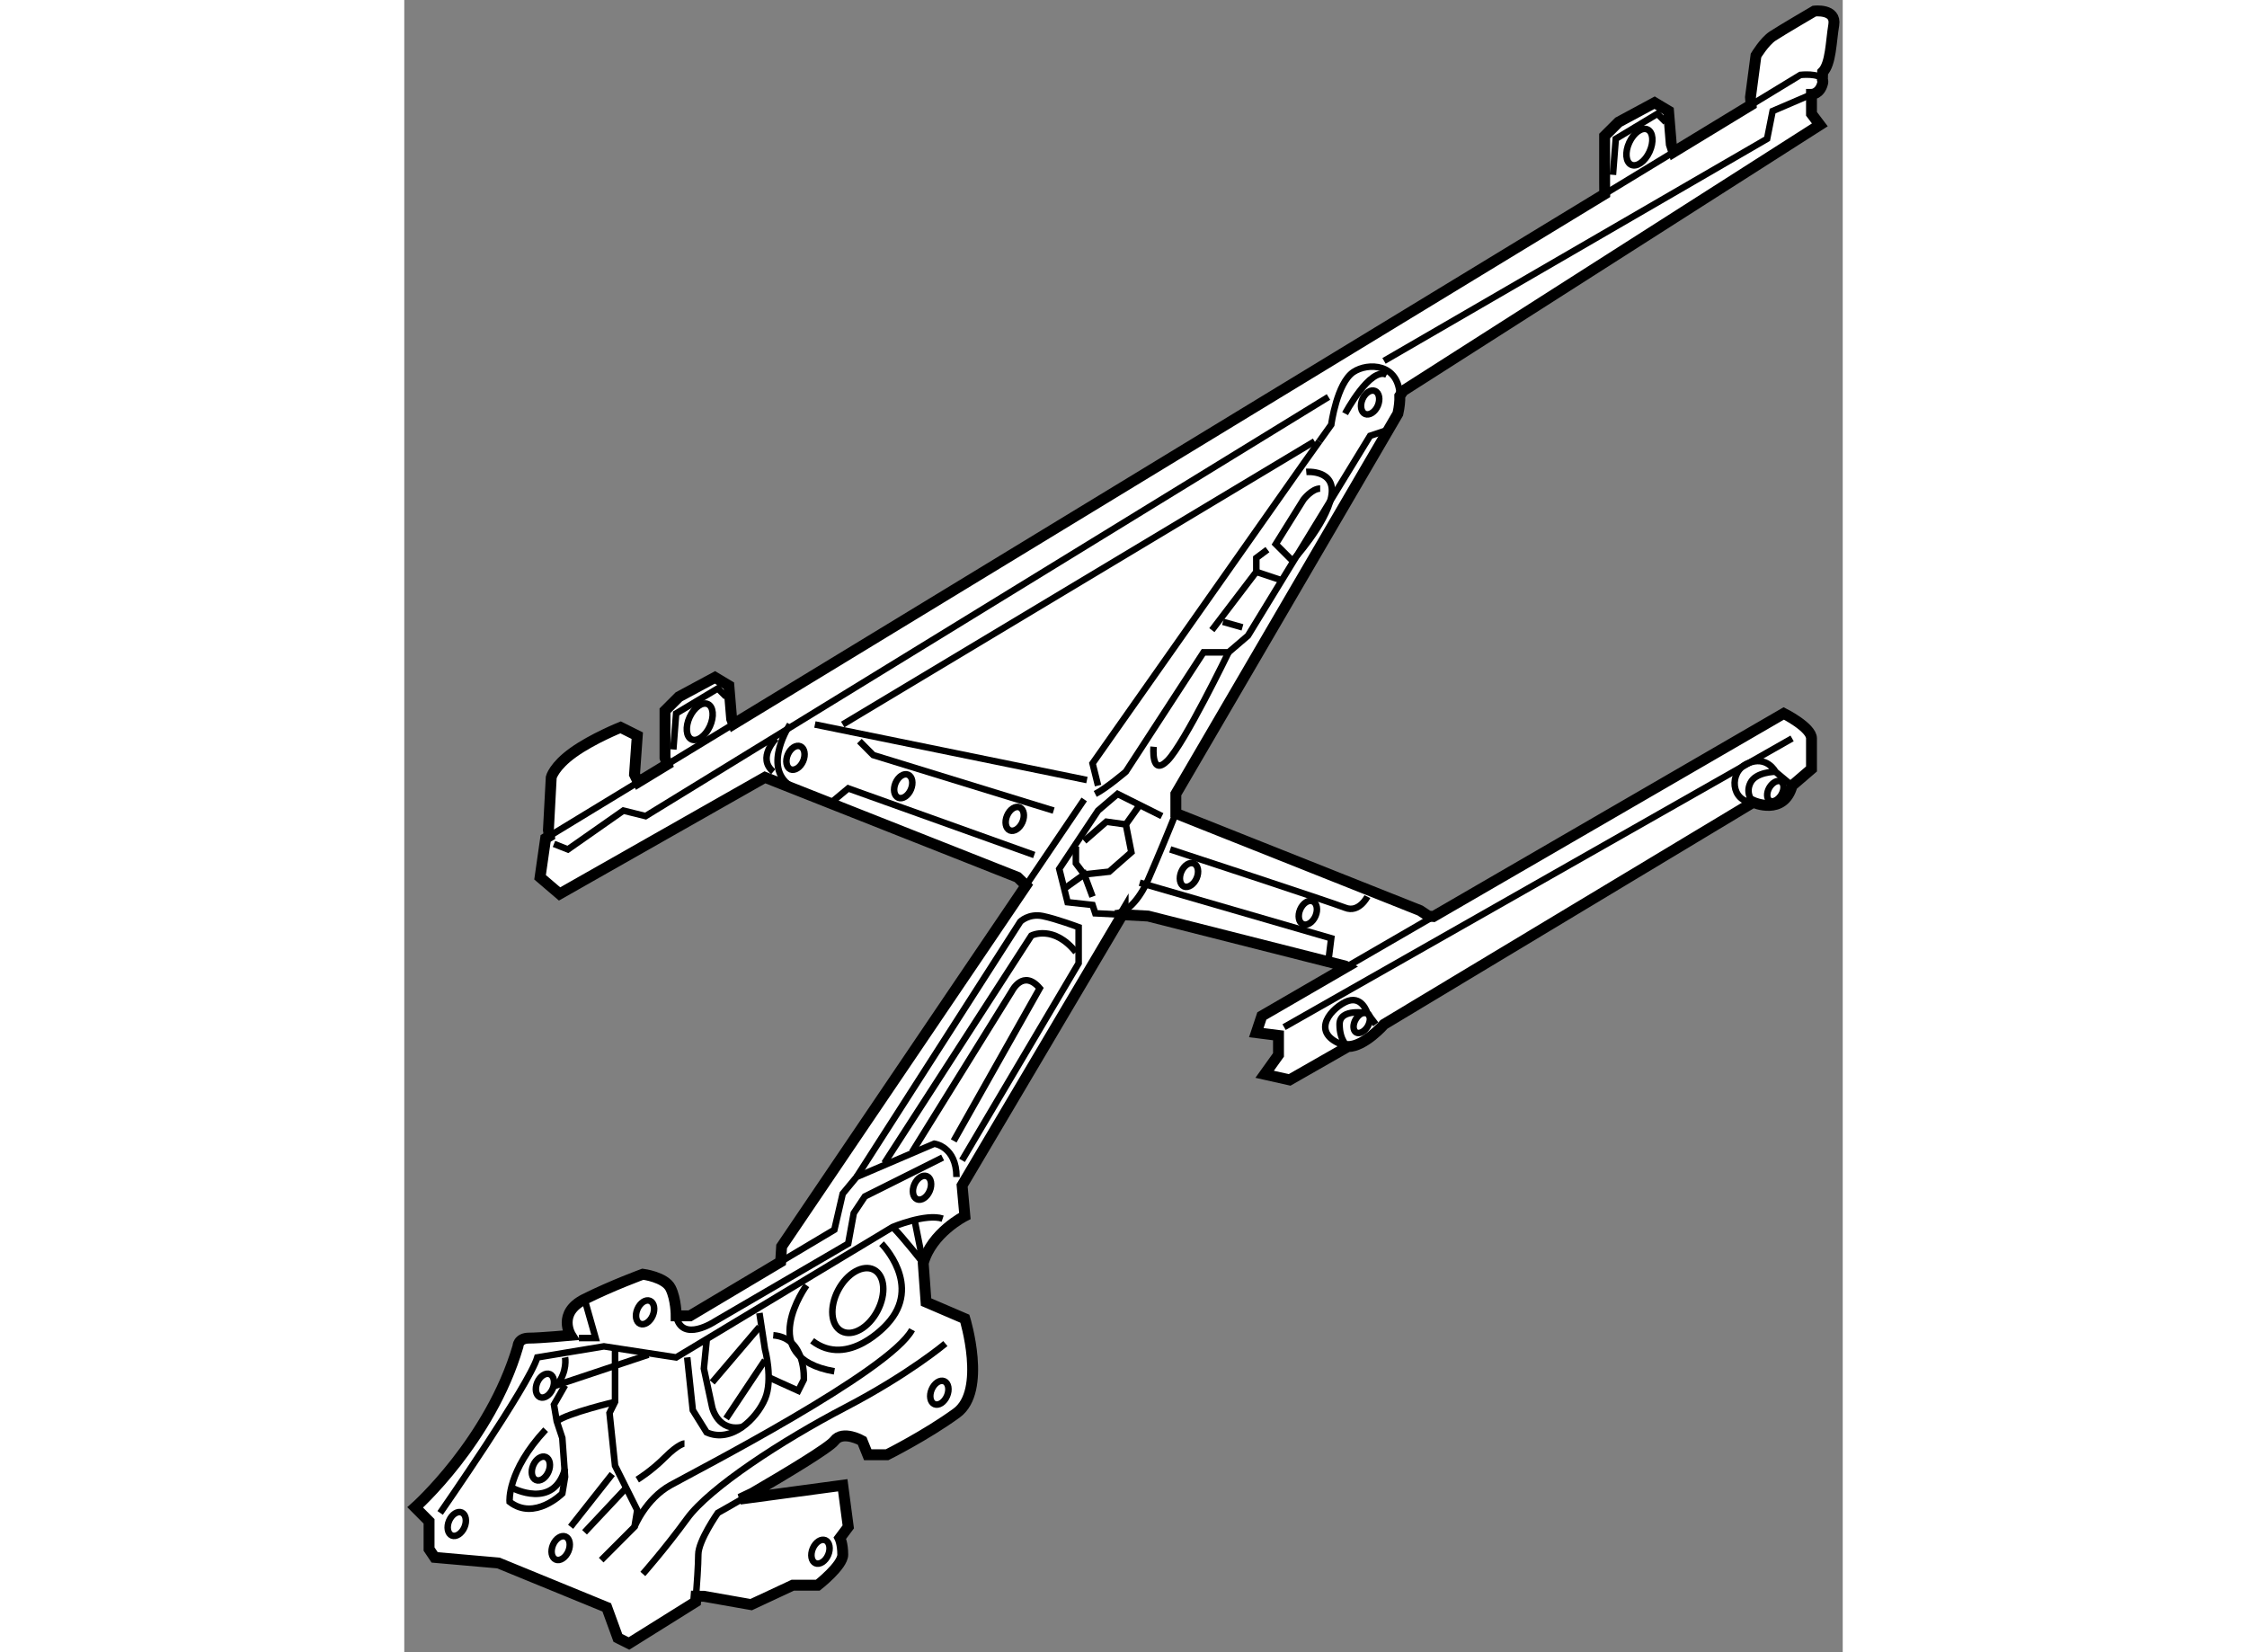 <?xml version="1.0" encoding="utf-8"?>
<!-- Generator: Adobe Illustrator 15.1.0, SVG Export Plug-In . SVG Version: 6.00 Build 0)  -->
<!DOCTYPE svg PUBLIC "-//W3C//DTD SVG 1.1//EN" "http://www.w3.org/Graphics/SVG/1.1/DTD/svg11.dtd">
<svg version="1.1" xmlns="http://www.w3.org/2000/svg" xmlns:xlink="http://www.w3.org/1999/xlink" x="0px" y="0px" width="244.8px"
	 height="180px" viewBox="169.059 80.257 65.961 75.763" enable-background="new 0 0 244.8 180" xml:space="preserve">
	
<rect x="169.059" y="80.257" width="65.961" height="75.763" fill="#808080" stroke="none"/>
	
<g><path fill="#FFFFFF" stroke="#000000" stroke-width="0.5" d="M202.019,122.202l1.146,0.061l9.038,2.291l0.07,0.036l-3.89,2.255
			l-0.254,0.764l1.018,0.13v0.891l-0.636,0.889l1.146,0.257l2.673-1.527c0.764,0,1.657-1.021,1.657-1.021l16.928-10.182
			c0,0,1.402,0.635,1.784-0.764l0.889-0.764c0,0,0-0.893,0-1.4c0-0.509-1.271-1.146-1.271-1.146l-16.063,9.312l-0.232-0.021
			l-0.382-0.253l-11.2-4.455v-0.892l10.182-17.439c0.068-0.309,0.095-0.578,0.088-0.813l0.153-0.231l19.107-12.197l-0.382-0.507
			v-0.891c0,0,0.382,0,0.51-0.511c0.016-0.063,0.012-0.117-0.008-0.162l0.008-0.345c0.382-0.382,0.382-1.401,0.511-2.165
			c0.128-0.764-0.893-0.637-0.893-0.637s-1.527,0.893-1.909,1.146c-0.383,0.254-0.765,0.893-0.765,0.893l-0.252,1.908l0.029,0.355
			l-3.549,2.159l-0.112-0.351l-0.126-1.527l-0.638-0.382l-1.653,0.891l-0.639,0.637v2.162l0.004,0.496l-39.948,24.307l-0.087-0.232
			l-0.128-1.527l-0.637-0.382l-1.654,0.891l-0.637,0.637v2.162l0.103,0.302l-1.331,0.81l-0.17-0.348l0.126-1.78l-0.764-0.382
			c0,0-1.271,0.509-2.164,1.146c-0.892,0.635-1.017,1.146-1.017,1.146l-0.13,2.419l0.044,0.278l-0.171,0.104l-0.255,1.782
			l0.894,0.764l9.418-5.347l11.586,4.583l0.386,0.375l-11.208,16.555l-0.044,0.704l-4.157,2.477h-0.634c0,0,0-0.764-0.257-1.271
			c-0.255-0.509-1.271-0.638-1.271-0.638s-1.401,0.511-2.673,1.146c-1.274,0.639-0.639,1.656-0.639,1.656s-1.4,0.128-1.909,0.128
			c-0.507,0-0.507,0.382-0.507,0.382c-1.275,4.33-4.712,7.381-4.712,7.381l0.636,0.639v1.271l0.257,0.382l2.926,0.257l4.965,2.035
			l0.511,1.401l0.508,0.255l3.055-1.909c0,0,0.008-0.1,0.021-0.26l0.361,0.005l2.166,0.382l1.909-0.891h1.146
			c0,0,1.146-0.894,1.146-1.4c0-0.509-0.13-0.764-0.13-0.764l0.382-0.51l-0.252-1.909l-4.712,0.635l0.566-0.27
			c1.488-0.866,3.523-2.084,3.763-2.403c0.383-0.508,1.271,0,1.271,0l0.257,0.638h0.889c0,0,1.784-0.891,3.183-1.909
			c1.4-1.017,0.382-4.328,0.382-4.328l-1.78-0.764l-0.129-1.782c0.382-1.398,1.909-2.166,1.909-2.166l-0.127-1.398l7.383-12.475
			V122.202z"></path><line fill="none" stroke="#000000" stroke-width="0.3" x1="179.786" y1="116.118" x2="175.712" y2="118.597"></line><line fill="none" stroke="#000000" stroke-width="0.3" x1="184.157" y1="113.459" x2="181.117" y2="115.309"></line><line fill="none" stroke="#000000" stroke-width="0.3" x1="227.27" y1="87.227" x2="224.105" y2="89.152"></line><path fill="none" stroke="#000000" stroke-width="0.3" d="M234.089,83.912c-0.135-0.316-1.009-0.22-1.009-0.22l-2.262,1.376"></path><path fill="none" stroke="#000000" stroke-width="0.3" d="M211.021,100.494l0.545-0.763c0,0,0.255-1.905,1.019-2.417
			c0.661-0.44,2.082-0.405,2.124,1.097"></path><polyline fill="none" stroke="#000000" stroke-width="0.3" points="200.873,116.281 200.62,115.263 210.292,101.516 
			211.021,100.494 		"></polyline><line fill="none" stroke="#000000" stroke-width="0.3" x1="212.272" y1="124.59" x2="216.253" y2="122.283"></line><line fill="none" stroke="#000000" stroke-width="0.3" x1="187.889" y1="113.479" x2="200.363" y2="116.026"></line><line fill="none" stroke="#000000" stroke-width="0.3" x1="210.802" y1="100.495" x2="189.164" y2="113.479"></line><line fill="none" stroke="#000000" stroke-width="0.3" x1="200.238" y1="116.916" x2="197.569" y2="120.857"></line><path fill="none" stroke="#000000" stroke-width="0.3" d="M186.317,138.116l2.464-1.468l0.383-1.654l0.634-0.765l3.566-1.527
			c0,0,1.017,0.126,1.017,1.527"></path><path fill="none" stroke="#000000" stroke-width="0.3" d="M185.019,148.725c-0.889,0.517-1.583,0.908-1.583,0.908
			s-0.894,1.274-0.894,1.909c0,0.474-0.07,1.44-0.106,1.904"></path><polyline fill="none" stroke="#000000" stroke-width="0.3" points="181.396,114.625 181.526,112.972 183.436,111.826 
			183.817,112.208 		"></polyline><path fill="none" stroke="#000000" stroke-width="0.3" d="M182.146,113.139c-0.207,0.447-0.165,0.907,0.09,1.024
			c0.256,0.115,0.628-0.149,0.835-0.597c0.205-0.447,0.163-0.905-0.09-1.021C182.726,112.427,182.352,112.695,182.146,113.139z"></path><polyline fill="none" stroke="#000000" stroke-width="0.3" points="224.483,88.274 224.613,86.622 226.522,85.476 226.904,85.857 
					"></polyline><path fill="none" stroke="#000000" stroke-width="0.3" d="M225.233,86.789c-0.207,0.447-0.165,0.907,0.092,1.024
			c0.255,0.115,0.631-0.149,0.835-0.597c0.207-0.448,0.165-0.905-0.091-1.021C225.814,86.076,225.438,86.345,225.233,86.789z"></path><polyline fill="none" stroke="#000000" stroke-width="0.3" points="175.923,118.955 176.562,119.207 179.105,117.427 
			180.124,117.68 211.438,98.46 		"></polyline><polyline fill="none" stroke="#000000" stroke-width="0.3" points="213.986,96.806 231.553,86.622 231.806,85.349 233.587,84.584 
					"></polyline><path fill="none" stroke="#000000" stroke-width="0.3" d="M214.111,99.987l-0.764,0.255l-5.601,9.165l-0.892,0.764h-1.146
			l-3.563,5.474c0,0-0.893,0.763-1.402,1.019"></path><path fill="none" stroke="#000000" stroke-width="0.3" d="M203.419,114.499c0,0-0.126,1.4,0.638,0.637
			c0.765-0.764,2.799-4.965,2.799-4.965"></path><polyline fill="none" stroke="#000000" stroke-width="0.3" points="203.801,117.68 201.766,116.663 200.873,117.427 
			199.093,120.101 199.475,121.628 200.62,121.755 200.745,122.137 202.019,122.202 		"></polyline><line fill="none" stroke="#000000" stroke-width="0.3" x1="209.403" y1="127.356" x2="232.698" y2="114.117"></line><path fill="none" stroke="#000000" stroke-width="0.3" d="M213.223,121.373c0,0-0.382,0.764-1.021,0.508
			c-0.637-0.253-8.02-2.674-8.02-2.674"></path><polyline fill="none" stroke="#000000" stroke-width="0.3" points="189.928,114.243 190.562,114.881 198.836,117.427 		"></polyline><polyline fill="none" stroke="#000000" stroke-width="0.3" points="188.652,117.045 189.416,116.409 197.947,119.464 		"></polyline><path fill="none" stroke="#000000" stroke-width="0.3" d="M189.798,134.229l7.511-11.711c0,0,0.384-0.382,1.021-0.256
			c0.634,0.129,1.652,0.511,1.652,0.511v1.655l-5.346,9.037"></path><path fill="none" stroke="#000000" stroke-width="0.3" d="M191.073,133.594l6.744-10.438c0,0,1.021-0.511,2.039,0.764"></path><path fill="none" stroke="#000000" stroke-width="0.3" d="M192.344,133.084l4.583-7.385c0,0,0.509-1.017,1.272-0.125l-3.946,6.999
			"></path><polyline fill="none" stroke="#000000" stroke-width="0.3" points="202.782,120.734 211.565,123.282 211.438,124.301 		"></polyline><path fill="none" stroke="#000000" stroke-width="0.3" d="M204.438,117.555c0,0-0.511,1.271-0.893,2.164
			c-0.382,0.891-0.382,0.891-0.382,0.891s-0.639,1.527-1.527,1.527"></path><path fill="none" stroke="#000000" stroke-width="0.3" d="M193.746,133.337l-3.566,1.784l-0.509,0.764l-0.255,1.4l-6.11,3.564
			c0,0-1.527,1.018-1.779-0.257"></path><path fill="none" stroke="#000000" stroke-width="0.3" d="M170.704,149.633c0,0,4.073-5.855,4.455-7.131l3.055-0.507l3.313,0.507
			l9.929-5.98c0,0,1.527-0.639,2.291-0.382"></path><path fill="none" stroke="#000000" stroke-width="0.3" d="M193.871,141.867c0,0-1.652,1.398-4.582,2.926
			c-2.928,1.528-6.235,3.692-7.256,5.094c-1.019,1.398-2.035,2.544-2.035,2.544"></path><path fill="none" stroke="#000000" stroke-width="0.3" d="M191.455,136.521c0.507,0.509,1.398,1.654,1.398,1.654l-0.382-1.909"></path><path fill="none" stroke="#000000" stroke-width="0.3" d="M187.507,139.194c0,0-2.417,3.312,1.274,3.946"></path><path fill="none" stroke="#000000" stroke-width="0.3" d="M185.345,140.468l0.253,1.652c0,0,0.382,1.402,0,2.291
			c-0.382,0.894-1.527,2.039-2.674,1.528l-0.634-1.017l-0.257-2.421"></path><polyline fill="none" stroke="#000000" stroke-width="0.3" points="178.724,141.995 178.724,142.759 178.724,144.541 
			178.471,145.05 178.724,147.467 179.234,148.487 179.742,149.505 179.616,150.269 178.089,151.797 		"></polyline><polyline fill="none" stroke="#000000" stroke-width="0.3" points="177.325,139.829 177.832,141.613 177.068,141.613 		"></polyline><path fill="none" stroke="#000000" stroke-width="0.3" d="M176.433,142.502c0,0,0.125,0.637-0.382,1.275l4.2-1.4"></path><path fill="none" stroke="#000000" stroke-width="0.3" d="M176.433,143.777l-0.51,0.891l0.128,0.764l0.254,0.764l0.128,1.782
			l-0.128,0.764c0,0-1.271,1.271-2.416,0.382c0,0-0.13-1.4,1.652-3.31"></path><line fill="none" stroke="#000000" stroke-width="0.3" x1="177.325" y1="150.521" x2="179.234" y2="148.487"></line><path fill="none" stroke="#000000" stroke-width="0.3" d="M179.616,150.269c0,0,0.508-1.274,1.653-1.909
			c1.146-0.637,10.056-5.219,11.074-7.128"></path><path fill="none" stroke="#000000" stroke-width="0.3" d="M181.908,146.45c0,0-0.257,0-0.894,0.635
			c-0.635,0.638-1.272,1.021-1.272,1.021"></path><line fill="none" stroke="#000000" stroke-width="0.3" x1="178.597" y1="147.849" x2="176.687" y2="150.269"></line><path fill="none" stroke="#000000" stroke-width="0.3" d="M178.724,144.541c0,0-2.166,0.509-2.673,0.891"></path><path fill="none" stroke="#000000" stroke-width="0.3" d="M190.943,137.285c0,0,1.91,1.909,0.255,3.689
			c0,0-1.782,2.039-3.437,0.764"></path><ellipse transform="matrix(-0.885 -0.466 0.466 -0.885 292.633 352.214)" fill="none" stroke="#000000" stroke-width="0.3" cx="189.827" cy="139.957" rx="1.019" ry="1.592"></ellipse><path fill="none" stroke="#000000" stroke-width="0.3" d="M185.727,143.396l1.398,0.634l0.255-0.507c0,0,0.127-1.911-1.4-2.037"></path><path fill="none" stroke="#000000" stroke-width="0.3" d="M174.014,148.487c0,0,1.909,1.018,2.419-0.892"></path><path fill="none" stroke="#000000" stroke-width="0.3" d="M182.924,141.738l-0.127,1.275l0.382,1.779c0,0,0.257,1.146,1.402,0.894
			"></path><line fill="none" stroke="#000000" stroke-width="0.3" x1="185.345" y1="141.104" x2="183.179" y2="143.647"></line><line fill="none" stroke="#000000" stroke-width="0.3" x1="185.598" y1="142.632" x2="183.817" y2="145.305"></line><ellipse transform="matrix(-0.919 -0.394 0.394 -0.919 316.829 334.48)" fill="none" stroke="#000000" stroke-width="0.3" cx="192.727" cy="134.738" rx="0.382" ry="0.574"></ellipse><ellipse transform="matrix(-0.919 -0.394 0.394 -0.919 290.175 340.442)" fill="none" stroke="#000000" stroke-width="0.3" cx="179.997" cy="140.466" rx="0.381" ry="0.572"></ellipse><ellipse transform="matrix(-0.919 -0.394 0.394 -0.919 314.65 352.828)" fill="none" stroke="#000000" stroke-width="0.3" cx="193.52" cy="144.136" rx="0.382" ry="0.572"></ellipse><path fill="none" stroke="#000000" stroke-width="0.3" d="M187.793,151.262c-0.125,0.29-0.067,0.595,0.124,0.678
			c0.192,0.08,0.453-0.087,0.578-0.376c0.126-0.29,0.067-0.595-0.125-0.678C188.175,150.802,187.919,150.969,187.793,151.262z"></path><ellipse transform="matrix(-0.919 -0.394 0.394 -0.919 278.295 352.292)" fill="none" stroke="#000000" stroke-width="0.3" cx="175.318" cy="147.573" rx="0.38" ry="0.573"></ellipse><path fill="none" stroke="#000000" stroke-width="0.3" d="M175.159,143.647c-0.125,0.291-0.069,0.595,0.125,0.679
			c0.193,0.079,0.45-0.088,0.575-0.376c0.125-0.291,0.069-0.595-0.121-0.679C175.543,143.188,175.284,143.355,175.159,143.647z"></path><path fill="none" stroke="#000000" stroke-width="0.3" d="M204.691,120.228c-0.125,0.29-0.067,0.595,0.123,0.679
			c0.193,0.079,0.454-0.088,0.579-0.376c0.125-0.291,0.067-0.595-0.125-0.679C205.073,119.769,204.816,119.936,204.691,120.228z"></path><path fill="none" stroke="#000000" stroke-width="0.3" d="M196.702,117.656c-0.126,0.29-0.068,0.595,0.125,0.678
			c0.195,0.08,0.451-0.088,0.577-0.376c0.125-0.29,0.067-0.595-0.124-0.678C197.088,117.196,196.827,117.363,196.702,117.656z"></path><ellipse transform="matrix(-0.92 -0.393 0.393 -0.92 322.796 298.846)" fill="none" stroke="#000000" stroke-width="0.3" cx="191.963" cy="116.408" rx="0.382" ry="0.573"></ellipse><ellipse transform="matrix(-0.919 -0.394 0.394 -0.919 355.745 317.26)" fill="none" stroke="#000000" stroke-width="0.3" cx="210.418" cy="122.136" rx="0.382" ry="0.572"></ellipse><path fill="none" stroke="#000000" stroke-width="0.3" d="M186.647,114.857c-0.125,0.29-0.067,0.595,0.123,0.678
			c0.193,0.08,0.454-0.087,0.579-0.376c0.125-0.29,0.067-0.594-0.125-0.678C187.029,114.397,186.772,114.565,186.647,114.857z"></path><ellipse transform="matrix(-0.92 -0.393 0.393 -0.92 278.892 359.75)" fill="none" stroke="#000000" stroke-width="0.3" cx="176.241" cy="151.35" rx="0.382" ry="0.572"></ellipse><path fill="none" stroke="#000000" stroke-width="0.3" d="M171.115,149.99c-0.125,0.291-0.067,0.595,0.126,0.679
			c0.194,0.079,0.451-0.088,0.576-0.376c0.126-0.29,0.068-0.595-0.123-0.679C171.502,149.531,171.241,149.698,171.115,149.99z"></path><polyline fill="none" stroke="#000000" stroke-width="0.3" points="200.238,118.825 201.255,117.937 202.147,118.062 
			202.4,119.337 201.384,120.228 200.238,120.353 199.856,119.846 199.856,119.082 		"></polyline><line fill="none" stroke="#000000" stroke-width="0.3" x1="202.782" y1="117.173" x2="202.147" y2="118.062"></line><polyline fill="none" stroke="#000000" stroke-width="0.3" points="200.62,121.373 200.238,120.353 199.345,120.991 		"></polyline><path fill="none" stroke="#000000" stroke-width="0.3" d="M210.42,101.897c0,0,1.4-0.128,1.146,1.146
			c-0.253,1.271-1.78,2.928-1.78,2.928l-0.764-0.764l1.271-2.039c0,0,0.383-0.507,0.765-0.507"></path><polyline fill="none" stroke="#000000" stroke-width="0.3" points="206.092,109.153 208.129,106.479 208.129,105.842 
			208.64,105.459 		"></polyline><line fill="none" stroke="#000000" stroke-width="0.3" x1="209.274" y1="106.861" x2="208.129" y2="106.479"></line><line fill="none" stroke="#000000" stroke-width="0.3" x1="206.601" y1="108.771" x2="207.494" y2="109.025"></line><path fill="none" stroke="#000000" stroke-width="0.3" d="M231.935,115.645c0,0-0.894,0-1.146,0.508
			c-0.257,0.511,0.125,0.893,0.125,0.893c-1.019,0-1.146-1.4-0.255-1.782C231.549,114.881,231.935,115.645,231.935,115.645
			l0.764,0.637"></path><path fill="none" stroke="#000000" stroke-width="0.3" d="M213.223,126.72c0,0-1.275-0.257-1.275,0.507s0.382,1.021,0.382,1.021
			c-1.784-0.509-0.891-1.655-0.127-2.037S213.223,126.72,213.223,126.72l0.382,0.507"></path><path fill="none" stroke="#000000" stroke-width="0.3" d="M231.656,116.373c-0.14,0.242-0.132,0.513,0.021,0.603
			c0.149,0.088,0.388-0.038,0.531-0.28c0.14-0.241,0.131-0.51-0.018-0.599C232.038,116.007,231.799,116.132,231.656,116.373z"></path><path fill="none" stroke="#000000" stroke-width="0.3" d="M212.688,126.998c-0.14,0.24-0.132,0.513,0.021,0.603
			c0.149,0.086,0.388-0.04,0.531-0.28c0.139-0.243,0.131-0.512-0.018-0.601C213.069,126.63,212.83,126.755,212.688,126.998z"></path><path fill="none" stroke="#000000" stroke-width="0.3" d="M186.108,114.117c0,0-0.893,0.894-0.129,1.527"></path><path fill="none" stroke="#000000" stroke-width="0.3" d="M186.743,113.479c0,0-1.273,1.91,0,2.803"></path><path fill="none" stroke="#000000" stroke-width="0.3" d="M212.202,99.224c0,0,1.146-2.166,1.909-1.784"></path><path fill="none" stroke="#000000" stroke-width="0.3" d="M212.997,98.562c-0.125,0.291-0.067,0.595,0.124,0.679
			c0.192,0.079,0.453-0.088,0.578-0.376c0.126-0.291,0.068-0.595-0.125-0.679C213.379,98.103,213.123,98.27,212.997,98.562z"></path></g>


</svg>